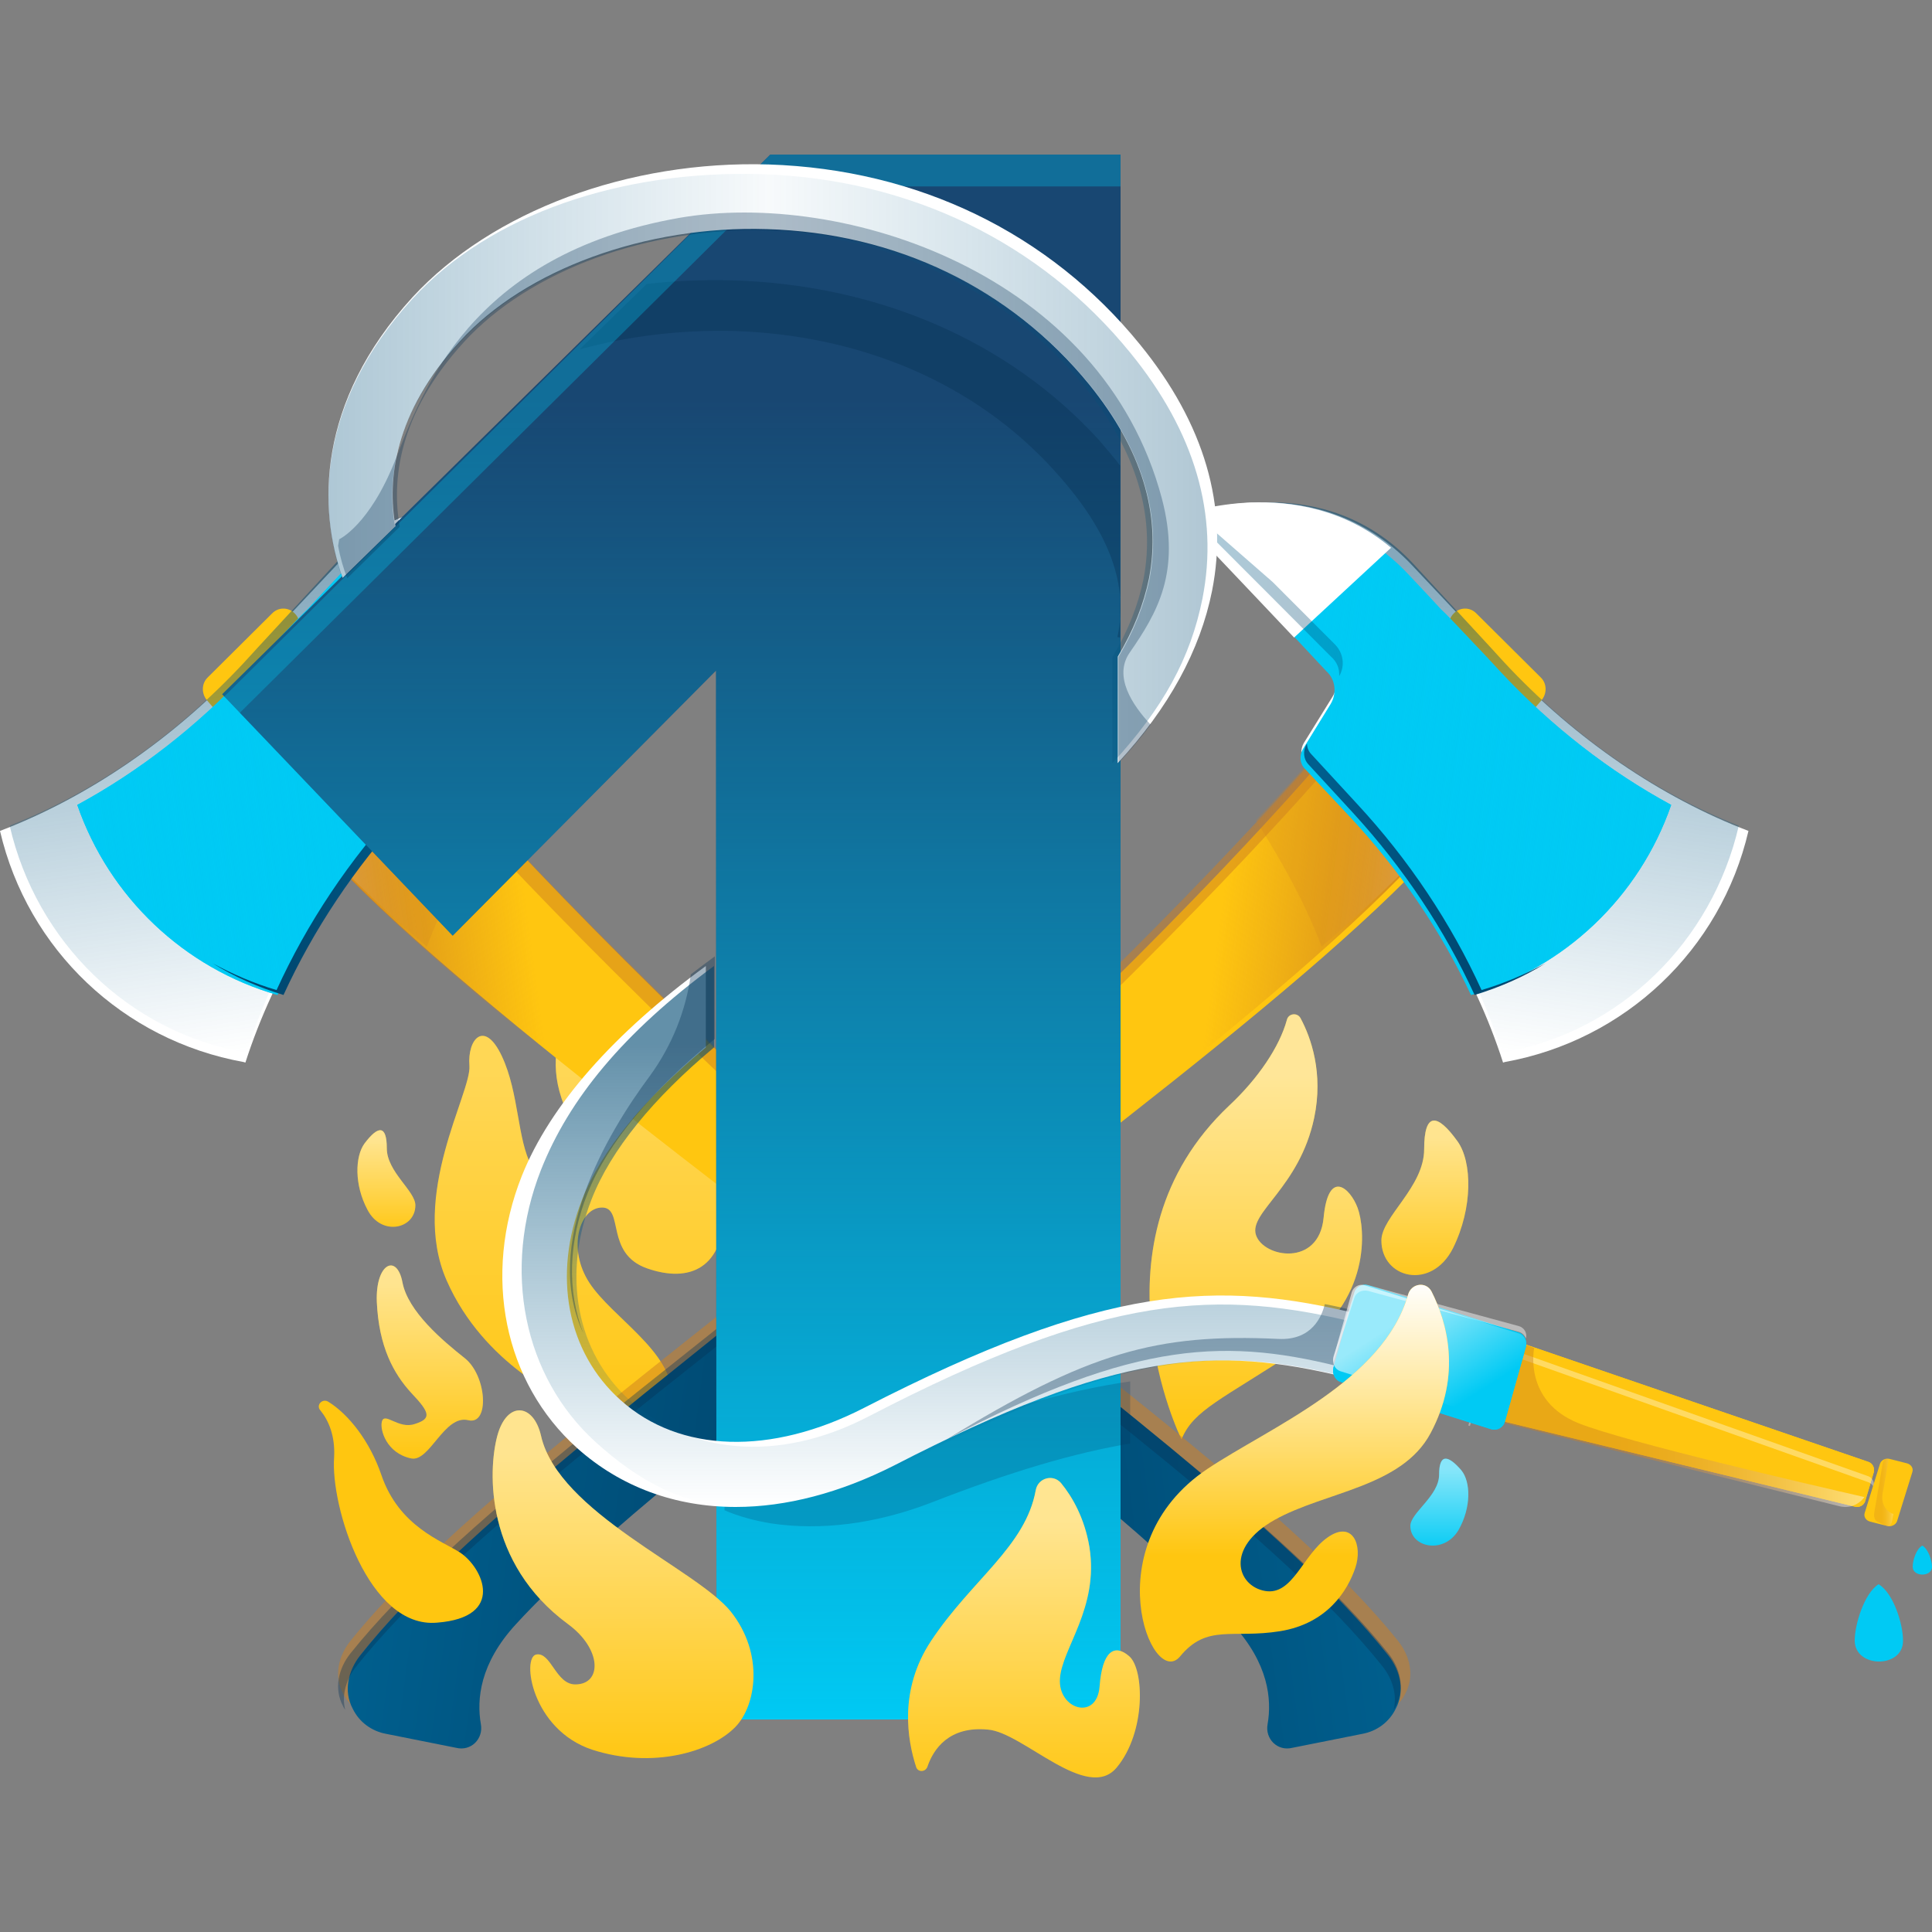<?xml version="1.0" encoding="UTF-8"?>
<svg width="200px" height="200px" viewBox="0 0 200 200" version="1.1" xmlns="http://www.w3.org/2000/svg" xmlns:xlink="http://www.w3.org/1999/xlink">
    <rect x="0" y="0" width="200" height="200" fill="#808080" stroke="none"/>
    <title>firefighter</title>
    <defs>
        <linearGradient x1="50%" y1="99.84%" x2="50%" y2="-0.054%" id="linearGradient-1">
            <stop stop-color="#FFFFFF" stop-opacity="0" offset="0%"></stop>
            <stop stop-color="#FFFFFF" offset="85.53%"></stop>
        </linearGradient>
        <linearGradient x1="50%" y1="100%" x2="50%" y2="-2.41003375e-05%" id="linearGradient-2">
            <stop stop-color="#FFFFFF" stop-opacity="0" offset="0%"></stop>
            <stop stop-color="#FFFFFF" offset="85.53%"></stop>
        </linearGradient>
        <linearGradient x1="94.914%" y1="45.221%" x2="5.617%" y2="56.67%" id="linearGradient-3">
            <stop stop-color="#CD7F1F" stop-opacity="0" offset="64.96%"></stop>
            <stop stop-color="#CD7F1F" offset="99.93%"></stop>
        </linearGradient>
        <linearGradient x1="91.944%" y1="45.505%" x2="10.7%" y2="57.154%" id="linearGradient-4">
            <stop stop-color="#CD7F1F" offset="31.78%"></stop>
            <stop stop-color="#CE8123" offset="40.24%"></stop>
            <stop stop-color="#D18930" offset="49.32%"></stop>
            <stop stop-color="#D69546" offset="58.69%"></stop>
            <stop stop-color="#DCA664" offset="68.26%"></stop>
            <stop stop-color="#E5BC8B" offset="77.99%"></stop>
            <stop stop-color="#F0D8BA" offset="87.84%"></stop>
            <stop stop-color="#FCF7F1" offset="97.63%"></stop>
            <stop stop-color="#FFFFFF" offset="99.93%"></stop>
        </linearGradient>
        <linearGradient x1="55.995%" y1="47.243%" x2="46.287%" y2="56.134%" id="linearGradient-5">
            <stop stop-color="#CD7F1F" offset="31.78%"></stop>
            <stop stop-color="#CE8123" offset="40.24%"></stop>
            <stop stop-color="#D18930" offset="49.32%"></stop>
            <stop stop-color="#D69546" offset="58.69%"></stop>
            <stop stop-color="#DCA664" offset="68.26%"></stop>
            <stop stop-color="#E5BC8B" offset="77.99%"></stop>
            <stop stop-color="#F0D8BA" offset="87.84%"></stop>
            <stop stop-color="#FCF7F1" offset="97.63%"></stop>
            <stop stop-color="#FFFFFF" offset="99.93%"></stop>
        </linearGradient>
        <linearGradient x1="58.735%" y1="97.946%" x2="46.712%" y2="5.009%" id="linearGradient-6">
            <stop stop-color="#005F8E" stop-opacity="0" offset="0%"></stop>
            <stop stop-color="#004972" offset="85.53%"></stop>
        </linearGradient>
        <linearGradient x1="105.556%" y1="44.058%" x2="-0.108%" y2="58.322%" id="linearGradient-7">
            <stop stop-color="#00CAF4" stop-opacity="0" offset="16.03%"></stop>
            <stop stop-color="#00CAF4" offset="99.93%"></stop>
        </linearGradient>
        <linearGradient x1="99.722%" y1="43.281%" x2="0.768%" y2="56.599%" id="linearGradient-8">
            <stop stop-color="#005F8E" offset="0%"></stop>
            <stop stop-color="#004972" offset="72.4%"></stop>
            <stop stop-color="#004972" offset="73.96%"></stop>
        </linearGradient>
        <linearGradient x1="94.321%" y1="43.857%" x2="5.352%" y2="54.955%" id="linearGradient-9">
            <stop stop-color="#005F8E" offset="0%"></stop>
            <stop stop-color="#004972" offset="72.4%"></stop>
            <stop stop-color="#004972" offset="73.96%"></stop>
        </linearGradient>
        <linearGradient x1="101.266%" y1="44.528%" x2="0.23%" y2="58.986%" id="linearGradient-10">
            <stop stop-color="#005F8E" offset="0%"></stop>
            <stop stop-color="#004972" offset="72.4%"></stop>
            <stop stop-color="#004972" offset="73.96%"></stop>
        </linearGradient>
        <linearGradient x1="5.094%" y1="45.221%" x2="94.391%" y2="56.67%" id="linearGradient-11">
            <stop stop-color="#CD7F1F" stop-opacity="0" offset="64.96%"></stop>
            <stop stop-color="#CD7F1F" offset="99.93%"></stop>
        </linearGradient>
        <linearGradient x1="8.08%" y1="45.505%" x2="89.324%" y2="57.154%" id="linearGradient-12">
            <stop stop-color="#CD7F1F" offset="31.78%"></stop>
            <stop stop-color="#CE8123" offset="40.24%"></stop>
            <stop stop-color="#D18930" offset="49.32%"></stop>
            <stop stop-color="#D69546" offset="58.69%"></stop>
            <stop stop-color="#DCA664" offset="68.26%"></stop>
            <stop stop-color="#E5BC8B" offset="77.99%"></stop>
            <stop stop-color="#F0D8BA" offset="87.84%"></stop>
            <stop stop-color="#FCF7F1" offset="97.63%"></stop>
            <stop stop-color="#FFFFFF" offset="99.93%"></stop>
        </linearGradient>
        <linearGradient x1="44.01%" y1="47.243%" x2="53.718%" y2="56.134%" id="linearGradient-13">
            <stop stop-color="#CD7F1F" offset="31.78%"></stop>
            <stop stop-color="#CE8123" offset="40.24%"></stop>
            <stop stop-color="#D18930" offset="49.32%"></stop>
            <stop stop-color="#D69546" offset="58.69%"></stop>
            <stop stop-color="#DCA664" offset="68.26%"></stop>
            <stop stop-color="#E5BC8B" offset="77.99%"></stop>
            <stop stop-color="#F0D8BA" offset="87.84%"></stop>
            <stop stop-color="#FCF7F1" offset="97.63%"></stop>
            <stop stop-color="#FFFFFF" offset="99.93%"></stop>
        </linearGradient>
        <linearGradient x1="41.274%" y1="97.946%" x2="53.298%" y2="5.009%" id="linearGradient-14">
            <stop stop-color="#005F8E" stop-opacity="0" offset="0%"></stop>
            <stop stop-color="#004972" offset="85.53%"></stop>
        </linearGradient>
        <linearGradient x1="-5.545%" y1="44.058%" x2="100.12%" y2="58.322%" id="linearGradient-15">
            <stop stop-color="#00CAF4" stop-opacity="0" offset="16.03%"></stop>
            <stop stop-color="#00CAF4" offset="99.93%"></stop>
        </linearGradient>
        <linearGradient x1="0.31%" y1="43.281%" x2="99.265%" y2="56.599%" id="linearGradient-16">
            <stop stop-color="#005F8E" offset="0%"></stop>
            <stop stop-color="#004972" offset="72.4%"></stop>
            <stop stop-color="#004972" offset="73.96%"></stop>
        </linearGradient>
        <linearGradient x1="5.688%" y1="43.857%" x2="94.658%" y2="54.955%" id="linearGradient-17">
            <stop stop-color="#005F8E" offset="0%"></stop>
            <stop stop-color="#004972" offset="72.4%"></stop>
            <stop stop-color="#004972" offset="73.96%"></stop>
        </linearGradient>
        <linearGradient x1="-1.245%" y1="44.528%" x2="99.791%" y2="58.986%" id="linearGradient-18">
            <stop stop-color="#005F8E" offset="0%"></stop>
            <stop stop-color="#004972" offset="72.4%"></stop>
            <stop stop-color="#004972" offset="73.96%"></stop>
        </linearGradient>
        <linearGradient x1="50%" y1="-9.74347255e-15%" x2="50%" y2="100%" id="linearGradient-19">
            <stop stop-color="#00CAF4" stop-opacity="0" offset="16.03%"></stop>
            <stop stop-color="#00CAF4" offset="99.93%"></stop>
        </linearGradient>
        <linearGradient x1="-3.60695257e-06%" y1="50%" x2="100%" y2="50%" id="linearGradient-20">
            <stop stop-color="#004F7A" stop-opacity="0.724" offset="0%"></stop>
            <stop stop-color="#005C8B" stop-opacity="0.068" offset="50.19%"></stop>
            <stop stop-color="#005784" stop-opacity="0.33" offset="70.85%"></stop>
            <stop stop-color="#004972" stop-opacity="0.7" offset="99.96%"></stop>
            <stop stop-color="#004972" stop-opacity="0.7" offset="100%"></stop>
        </linearGradient>
        <linearGradient x1="50%" y1="99.896%" x2="50%" y2="-0.104%" id="linearGradient-21">
            <stop stop-color="#005F8E" stop-opacity="0" offset="0%"></stop>
            <stop stop-color="#004972" offset="85.53%"></stop>
        </linearGradient>
        <linearGradient x1="-7.61976124e-14%" y1="50%" x2="100%" y2="50%" id="linearGradient-22">
            <stop stop-color="#CD7F1F" offset="31.78%"></stop>
            <stop stop-color="#CE8123" offset="40.24%"></stop>
            <stop stop-color="#D18930" offset="49.32%"></stop>
            <stop stop-color="#D69546" offset="58.69%"></stop>
            <stop stop-color="#DCA664" offset="68.26%"></stop>
            <stop stop-color="#E5BC8B" offset="77.99%"></stop>
            <stop stop-color="#F0D8BA" offset="87.84%"></stop>
            <stop stop-color="#FCF7F1" offset="97.63%"></stop>
            <stop stop-color="#FFFFFF" offset="99.93%"></stop>
        </linearGradient>
        <linearGradient x1="75.621%" y1="78.47%" x2="24.294%" y2="21.436%" id="linearGradient-23">
            <stop stop-color="#FFFFFF" stop-opacity="0" offset="0%"></stop>
            <stop stop-color="#FFFFFF" offset="85.53%"></stop>
        </linearGradient>
        <linearGradient x1="0.48%" y1="50%" x2="100.48%" y2="50%" id="linearGradient-24">
            <stop stop-color="#CD7F1F" offset="31.78%"></stop>
            <stop stop-color="#CE8123" offset="40.24%"></stop>
            <stop stop-color="#D18930" offset="49.32%"></stop>
            <stop stop-color="#D69546" offset="58.69%"></stop>
            <stop stop-color="#DCA664" offset="68.26%"></stop>
            <stop stop-color="#E5BC8B" offset="77.99%"></stop>
            <stop stop-color="#F0D8BA" offset="87.84%"></stop>
            <stop stop-color="#FCF7F1" offset="97.63%"></stop>
            <stop stop-color="#FFFFFF" offset="99.93%"></stop>
        </linearGradient>
        <linearGradient x1="50%" y1="100%" x2="50%" y2="5.67546313e-05%" id="linearGradient-25">
            <stop stop-color="#FFFFFF" stop-opacity="0" offset="32.9%"></stop>
            <stop stop-color="#FFFFFF" offset="100%"></stop>
        </linearGradient>
        <linearGradient x1="50%" y1="100%" x2="50%" y2="-4.14414245e-05%" id="linearGradient-26">
            <stop stop-color="#FFFFFF" stop-opacity="0" offset="0%"></stop>
            <stop stop-color="#FFFFFF" offset="85.53%"></stop>
        </linearGradient>
        <linearGradient x1="50%" y1="99.875%" x2="50%" y2="-0.125%" id="linearGradient-27">
            <stop stop-color="#FFFFFF" stop-opacity="0" offset="0%"></stop>
            <stop stop-color="#FFFFFF" offset="85.53%"></stop>
        </linearGradient>
        <linearGradient x1="50%" y1="100.18%" x2="50%" y2="0.047%" id="linearGradient-28">
            <stop stop-color="#FFFFFF" stop-opacity="0" offset="0%"></stop>
            <stop stop-color="#FFFFFF" offset="85.53%"></stop>
        </linearGradient>
        <linearGradient x1="50%" y1="100%" x2="50%" y2="0%" id="linearGradient-29">
            <stop stop-color="#FFFFFF" stop-opacity="0" offset="0%"></stop>
            <stop stop-color="#FFFFFF" offset="85.53%"></stop>
        </linearGradient>
        <linearGradient x1="50%" y1="100%" x2="50%" y2="0.325%" id="linearGradient-30">
            <stop stop-color="#FFFFFF" stop-opacity="0" offset="0%"></stop>
            <stop stop-color="#FFFFFF" offset="85.53%"></stop>
        </linearGradient>
        <linearGradient x1="50%" y1="100%" x2="50%" y2="0.104%" id="linearGradient-31">
            <stop stop-color="#FFFFFF" stop-opacity="0" offset="0%"></stop>
            <stop stop-color="#FFFFFF" offset="85.53%"></stop>
        </linearGradient>
    </defs>
    <g id="Page-1" stroke="none" stroke-width="1" fill="none" fill-rule="evenodd">
        <g id="firefighter" transform="translate(0, 16)" fill-rule="nonzero">
            <path d="M127.25,98.446 C130.235,95.655 132.46,92.362 133.219,89.571 C133.382,88.901 134.305,88.789 134.631,89.403 C135.716,91.413 137.019,95.097 136.042,99.73 C134.522,106.931 129.258,109.499 130.017,111.844 C130.777,114.188 136.53,115.193 137.019,110.057 C137.507,104.922 139.786,106.987 140.546,109.053 C141.306,111.118 142.066,118.598 134.305,123.734 C126.544,128.869 123.559,129.93 122.311,133 C122.256,132.944 112.27,112.569 127.25,98.446 Z" id="Path" fill="#FFC610"></path>
            <path d="M127.25,98.446 C130.235,95.655 132.46,92.362 133.219,89.571 C133.382,88.901 134.305,88.789 134.631,89.403 C135.716,91.413 137.019,95.097 136.042,99.73 C134.522,106.931 129.258,109.499 130.017,111.844 C130.777,114.188 136.53,115.193 137.019,110.057 C137.507,104.922 139.786,106.987 140.546,109.053 C141.306,111.118 142.066,118.598 134.305,123.734 C126.544,128.869 123.559,129.93 122.311,133 C122.256,132.944 112.27,112.569 127.25,98.446 Z" id="Path" fill="url(#linearGradient-1)" opacity="0.57"></path>
            <path d="M58.629,128.935 C58.629,128.935 50.107,125.376 46.239,116.56 C42.37,107.744 48.818,97.121 48.594,94.329 C48.369,91.536 50.163,89.51 51.957,93.343 C53.752,97.176 53.527,101.94 55.041,104.733 C56.611,107.525 60.984,104.733 58.405,98.436 C56.779,94.438 57.732,91.208 58.685,89.401 C58.966,88.798 59.863,88.908 60.087,89.51 C60.423,90.605 61.096,91.92 62.329,92.577 C64.684,93.836 75,102.652 75,109.004 C75,115.355 71.356,116.834 66.983,115.301 C62.61,113.767 64.628,109.004 62.329,109.004 C59.975,109.004 58.685,113.275 61.04,116.834 C63.395,120.393 69.562,123.897 69.562,128.442 C69.506,132.987 65.133,133.206 58.629,128.935 Z" id="Path" fill="#FFC610"></path>
            <path d="M58.629,128.935 C58.629,128.935 50.107,125.376 46.239,116.56 C42.37,107.744 48.818,97.121 48.594,94.329 C48.369,91.536 50.163,89.51 51.957,93.343 C53.752,97.176 53.527,101.94 55.041,104.733 C56.611,107.525 60.984,104.733 58.405,98.436 C56.779,94.438 57.732,91.208 58.685,89.401 C58.966,88.798 59.863,88.908 60.087,89.51 C60.423,90.605 61.096,91.92 62.329,92.577 C64.684,93.836 75,102.652 75,109.004 C75,115.355 71.356,116.834 66.983,115.301 C62.61,113.767 64.628,109.004 62.329,109.004 C59.975,109.004 58.685,113.275 61.04,116.834 C63.395,120.393 69.562,123.897 69.562,128.442 C69.506,132.987 65.133,133.206 58.629,128.935 Z" id="Path" fill="url(#linearGradient-2)" opacity="0.29"></path>
            <path d="M100.658,127 C75.109,106.988 42.293,83.273 31,69.121 L42.852,60 C42.852,60 53.306,72.88 76.339,94.771 C84.222,102.29 93.167,109.642 102,116.773 L100.658,127 Z" id="Path" fill="#FFC610"></path>
            <path d="M99.947,127 C74.618,106.972 42.196,83.292 31,69.129 L42.75,60 C42.75,60 53.114,72.891 75.949,94.8 C83.652,102.214 92.354,109.462 101,116.488 L99.947,127 Z" id="Path" fill="url(#linearGradient-3)"></path>
            <path d="M51,68.92 C49.366,71.493 46.155,76.692 44.183,82 C38.606,77.184 34.042,72.751 31,69.03 L42.944,60 C43,60 45.592,63.119 51,68.92 Z" id="Path" fill="url(#linearGradient-4)" opacity="0.22"></path>
            <path d="M144.316,160.56 L144.316,160.56 C145.211,158.743 144.819,156.652 143.533,155.111 C129.998,138.268 98.173,117.738 75.185,95.887 C52.198,74.035 41.683,61.266 41.683,61.266 L31.168,69.302 C31.112,69.247 31.056,69.137 31,69.082 L42.857,60 C42.857,60 53.316,72.825 76.36,94.621 C99.403,116.417 131.172,137.002 144.707,153.845 C145.994,155.441 146.441,157.532 145.49,159.294 L145.49,159.294 C145.155,160.009 144.652,160.56 144.036,161 C144.148,160.89 144.26,160.725 144.316,160.56 Z" id="Path" fill="url(#linearGradient-5)" opacity="0.5"></path>
            <path d="M0,70.017 L0,70.017 L0,70.017 C9.105,66.534 17.872,60.525 25.122,52.83 L26.64,51.201 L26.64,51.201 L34.845,42.495 C44.568,32.216 58,37.215 58,37.215 L43.444,52.661 C42.545,53.616 42.376,55.076 43.107,56.2 L46.029,60.918 C46.422,61.592 46.366,62.434 45.804,62.996 L41.14,67.939 C33.89,75.633 28.382,84.732 25.403,94 L25.403,94 L25.234,93.944 C12.758,91.697 2.866,82.317 0,70.017 Z" id="Path" fill="#FFFFFF"></path>
            <path d="M30.656,47.669 L30.656,47.669 C30.032,46.863 28.889,46.756 28.162,47.508 L21.513,54.117 C20.838,54.762 20.838,55.837 21.461,56.535 L22.24,57.449 C22.916,58.201 24.11,58.201 24.734,57.341 L30.604,49.819 C31.123,49.174 31.123,48.26 30.656,47.669 Z" id="Path" fill="#FFC610"></path>
            <path d="M1,69.472 L1,69.472 L1,69.472 C9.788,66.023 18.248,60.127 25.288,52.562 L26.762,50.949 L26.762,50.949 L34.676,42.383 C44.064,32.26 57,37.21 57,37.21 L42.918,52.395 C42.045,53.341 41.881,54.787 42.591,55.9 L45.374,60.516 C45.756,61.184 45.702,62.018 45.156,62.519 L40.68,67.358 C33.639,74.923 28.4,83.878 25.507,93 L25.507,93 L25.343,92.944 C13.335,90.831 3.784,81.542 1,69.472 Z" id="Path" fill="url(#linearGradient-6)" opacity="0.48"></path>
            <path d="M43.249,56.877 L46.122,61.545 C46.508,62.212 46.453,63.046 45.901,63.602 L41.315,68.493 C36.066,74.106 31.812,80.386 28.718,87 C19.05,84.221 11.315,76.885 8,67.325 C14.354,63.88 20.376,59.211 25.624,53.598 L27.116,51.986 L27.116,51.986 L30.431,48.485 C30.873,48.04 31.315,47.54 31.812,47.095 L33.304,45.483 L33.304,45.483 L35.238,43.427 C44.796,33.256 58,38.203 58,38.203 L49.823,46.928 L43.691,53.487 C42.751,54.32 42.586,55.765 43.249,56.877 Z" id="Path" fill="#00CAF4"></path>
            <path d="M43.249,56.877 L46.122,61.545 C46.508,62.212 46.453,63.046 45.901,63.602 L41.315,68.493 C36.066,74.106 31.812,80.386 28.718,87 C19.05,84.221 11.315,76.885 8,67.325 C14.354,63.88 20.376,59.211 25.624,53.598 L27.116,51.986 L27.116,51.986 L30.431,48.485 C30.873,48.04 31.315,47.54 31.812,47.095 L33.304,45.483 L33.304,45.483 L35.238,43.427 C44.796,33.256 58,38.203 58,38.203 L49.823,46.928 L43.691,53.487 C42.751,54.32 42.586,55.765 43.249,56.877 Z" id="Path" fill="url(#linearGradient-7)"></path>
            <path d="M36,40.886 C45.784,32.74 58,37.24 58,37.24 L49.432,46.183 L45.784,50 L36,40.886 Z" id="Path" fill="#FFFFFF"></path>
            <path d="M42.369,54 C41.748,52.934 41.918,51.602 42.821,50.696 L49.257,44.248 L57.557,37 C58.347,37.213 57.839,37.32 57.839,37.32 L49.483,45.687 L43.216,51.975 C42.595,52.508 42.313,53.254 42.369,54 Z" id="Path" fill="url(#linearGradient-8)" opacity="0.32"></path>
            <path d="M131.221,162.485 C131.667,159.928 131.333,156.203 127.597,152.144 C119.567,143.359 103.23,130.572 86,117.172 C87.004,112.836 90.015,110.834 91.799,110 C111.65,126.624 133.229,142.136 143.711,155.369 C144.994,156.981 145.44,159.094 144.492,160.873 C143.823,162.263 142.54,163.208 141.035,163.486 L133.786,164.932 C132.225,165.321 130.942,163.986 131.221,162.485 Z" id="Path" fill="url(#linearGradient-9)"></path>
            <path d="M143.087,156.464 C132.545,143.244 110.842,127.867 90.879,111.328 C89.477,111.991 87.346,113.319 86,115.919 C87.234,112.434 89.869,110.774 91.496,110 C111.459,126.539 133.161,141.972 143.704,155.137 C144.994,156.741 145.442,158.843 144.489,160.613 C144.433,160.779 144.321,160.889 144.265,161 C144.657,159.451 144.153,157.792 143.087,156.464 Z" id="Path" fill="#083256" opacity="0.37"></path>
            <path d="M28.63,86.49 C31.779,79.58 36.143,73.009 41.557,67.174 L46.253,62.076 C46.53,61.793 46.695,61.397 46.695,61 L46.751,61.057 C47.137,61.736 47.082,62.586 46.53,63.153 L41.944,68.137 C36.696,73.858 32.442,80.259 29.348,87 C26.751,86.207 24.265,85.131 22,83.715 C24.099,84.847 26.309,85.81 28.63,86.49 Z" id="Path" fill="url(#linearGradient-10)"></path>
            <path d="M80,116.773 C88.833,109.642 97.778,102.29 105.661,94.771 C128.694,72.88 139.148,60 139.148,60 L151,69.121 C139.707,83.273 106.891,106.988 81.342,127 L80,116.773 Z" id="Path" fill="#FFC610"></path>
            <path d="M80,116.488 C88.646,109.462 97.348,102.214 105.051,94.8 C127.886,72.891 138.25,60 138.25,60 L150,69.129 C138.804,83.292 106.382,106.972 81.053,127 L80,116.488 Z" id="Path" fill="url(#linearGradient-11)"></path>
            <path d="M138.056,60 L150,69.03 C146.958,72.751 142.394,77.184 136.817,82 C134.845,76.692 131.634,71.493 130,68.92 C135.408,63.119 138,60 138.056,60 Z" id="Path" fill="url(#linearGradient-12)" opacity="0.22"></path>
            <path d="M36.964,161 C36.348,160.56 35.845,160.009 35.51,159.294 L35.51,159.294 C34.559,157.532 35.006,155.441 36.293,153.845 C49.828,137.002 81.597,116.417 104.64,94.621 C127.684,72.825 138.143,60 138.143,60 L150,69.082 C149.944,69.137 149.888,69.247 149.832,69.302 L139.317,61.266 C139.317,61.266 128.802,74.035 105.815,95.887 C82.827,117.738 51.002,138.268 37.467,155.111 C36.181,156.652 35.789,158.743 36.684,160.56 L36.684,160.56 C36.74,160.725 36.852,160.89 36.964,161 Z" id="Path" fill="url(#linearGradient-13)" opacity="0.5"></path>
            <path d="M155.766,93.944 L155.597,94 L155.597,94 C152.618,84.732 147.11,75.633 139.86,67.939 L135.196,62.996 C134.634,62.434 134.578,61.592 134.971,60.918 L137.893,56.2 C138.624,55.076 138.455,53.616 137.556,52.661 L123,37.215 C123,37.215 136.432,32.216 146.155,42.495 L154.36,51.201 L154.36,51.201 L155.878,52.83 C163.128,60.525 171.895,66.534 181,70.017 L181,70.017 L181,70.017 C178.134,82.317 168.242,91.697 155.766,93.944 Z" id="Path" fill="#FFFFFF"></path>
            <path d="M150.396,49.819 L156.266,57.341 C156.89,58.201 158.084,58.201 158.76,57.449 L159.539,56.535 C160.162,55.837 160.162,54.762 159.487,54.117 L152.838,47.508 C152.111,46.756 150.968,46.863 150.344,47.669 L150.344,47.669 C149.877,48.26 149.877,49.174 150.396,49.819 Z" id="Path" fill="#FFC610"></path>
            <path d="M155.657,92.944 L155.493,93 L155.493,93 C152.6,83.878 147.361,74.923 140.32,67.358 L135.844,62.519 C135.298,62.018 135.244,61.184 135.626,60.516 L138.409,55.9 C139.119,54.787 138.955,53.341 138.082,52.395 L124,37.21 C124,37.21 136.936,32.26 146.324,42.383 L154.238,50.949 L154.238,50.949 L155.712,52.562 C162.752,60.127 171.212,66.023 180,69.472 L180,69.472 L180,69.472 C177.216,81.542 167.665,90.831 155.657,92.944 Z" id="Path" fill="url(#linearGradient-14)" opacity="0.48"></path>
            <path d="M137.309,53.487 L131.177,46.928 L123,38.203 C123,38.203 136.204,33.256 145.762,43.427 L147.696,45.483 L147.696,45.483 L149.188,47.095 C149.685,47.54 150.127,48.04 150.569,48.485 L153.884,51.986 L153.884,51.986 L155.376,53.598 C160.624,59.211 166.646,63.88 173,67.325 C169.685,76.885 161.95,84.221 152.282,87 C149.188,80.386 144.934,74.106 139.685,68.493 L135.099,63.602 C134.547,63.046 134.492,62.212 134.878,61.545 L137.751,56.877 C138.414,55.765 138.249,54.32 137.309,53.487 Z" id="Path" fill="#00CAF4"></path>
            <path d="M137.309,53.487 L131.177,46.928 L123,38.203 C123,38.203 136.204,33.256 145.762,43.427 L147.696,45.483 L147.696,45.483 L149.188,47.095 C149.685,47.54 150.127,48.04 150.569,48.485 L153.884,51.986 L153.884,51.986 L155.376,53.598 C160.624,59.211 166.646,63.88 173,67.325 C169.685,76.885 161.95,84.221 152.282,87 C149.188,80.386 144.934,74.106 139.685,68.493 L135.099,63.602 C134.547,63.046 134.492,62.212 134.878,61.545 L137.751,56.877 C138.414,55.765 138.249,54.32 137.309,53.487 Z" id="Path" fill="url(#linearGradient-15)"></path>
            <path d="M133.964,50 L130.392,46.226 L122,37.381 C122,37.381 134.418,32.649 144,40.705 L133.964,50 Z" id="Path" fill="#FFFFFF"></path>
            <path d="M137.784,51.975 L131.517,45.687 L123.161,37.32 C123.161,37.32 122.653,37.213 123.443,37 L131.743,44.248 L138.179,50.696 C139.082,51.602 139.252,52.934 138.631,54 C138.687,53.254 138.405,52.508 137.784,51.975 Z" id="Path" fill="url(#linearGradient-16)" opacity="0.32"></path>
            <path d="M47.214,164.932 L39.965,163.486 C38.46,163.208 37.177,162.263 36.508,160.873 C35.56,159.094 36.006,156.981 37.289,155.369 C47.771,142.136 69.35,126.624 89.201,110 C90.985,110.834 93.996,112.836 95,117.172 C77.77,130.572 61.433,143.359 53.403,152.144 C49.667,156.203 49.333,159.928 49.779,162.485 C50.058,163.986 48.775,165.321 47.214,164.932 Z" id="Path" fill="url(#linearGradient-17)"></path>
            <path d="M35.735,161 C35.679,160.889 35.567,160.779 35.511,160.613 C34.558,158.843 35.006,156.741 36.296,155.137 C46.839,141.972 68.541,126.539 88.504,110 C90.131,110.774 92.766,112.434 94,115.919 C92.654,113.319 90.523,111.991 89.121,111.328 C69.158,127.867 47.455,143.244 36.913,156.464 C35.847,157.792 35.343,159.451 35.735,161 Z" id="Path" fill="#083256" opacity="0.37"></path>
            <path d="M160,83.715 C157.735,85.131 155.249,86.207 152.652,87 C149.558,80.259 145.304,73.858 140.056,68.137 L135.47,63.153 C134.918,62.586 134.863,61.736 135.249,61.057 L135.305,61 C135.305,61.397 135.47,61.793 135.747,62.076 L140.443,67.174 C145.857,73.009 150.221,79.58 153.37,86.49 C155.691,85.81 157.901,84.847 160,83.715 Z" id="Path" fill="url(#linearGradient-18)"></path>
            <polygon id="Path" fill="#184772" points="74.117 53.426 46.862 80.861 23 55.87 79.734 0 116 0 116 162 74.172 162"></polygon>
            <polygon id="Path" fill="url(#linearGradient-19)" points="74.117 53.426 46.862 80.861 23 55.87 79.734 0 116 0 116 162 74.172 162"></polygon>
            <path d="M117,127 C110.465,127.945 102.87,130.07 93.375,133.73 C86.617,136.328 80.194,135.974 75,133.317 L75,140.343 C76.508,140.992 78.072,141.405 79.803,141.701 C84.997,142.468 90.638,141.76 96.335,139.575 C104.657,136.328 111.303,134.38 117,133.435 L117,127 Z" id="Path" fill="#083256" opacity="0.21"></path>
            <path d="M109.063,32.627 C114.397,38.472 116.953,44.045 115.675,49.945 L115.953,50 L115.953,32.19 C115.286,31.315 114.509,30.441 113.731,29.513 C104.396,19.296 90.838,13.396 75.502,13.013 C72.613,12.959 69.779,13.068 66.946,13.396 L60,20.17 C64.945,18.805 70.335,18.149 75.78,18.258 C89.171,18.641 100.951,23.721 109.063,32.627 Z" id="Path" fill="#083256" opacity="0.4"></path>
            <polygon id="Path" fill="#00CAF4" opacity="0.3" points="79.747 0 23 56.32 24.615 58 79.747 3.303 116 3.303 116 0"></polygon>
            <path d="M79.382,7.719 C92.773,8.112 104.658,13.849 112.804,23.859 C118.161,30.495 120.225,37.187 118.942,43.879 C118.384,46.579 117.324,49.278 115.706,51.978 L115.706,63 C121.007,57.264 124.243,51.303 125.47,45.173 C127.2,36.456 124.689,27.852 117.994,19.641 C108.62,8.112 95.005,1.533 79.605,1.027 C65.042,0.577 50.925,5.863 42.723,14.748 C32.68,25.715 32.959,36.85 35.47,43.823 L40.938,38.481 C40.101,33.757 40.715,26.839 47.633,19.304 C54.385,11.88 66.883,7.325 79.382,7.719 Z" id="Path" fill="#FFFFFF"></path>
            <path d="M79.052,7.965 C92.362,8.357 104.175,14.067 112.272,24.033 C117.597,30.64 119.649,37.302 118.373,43.964 C117.818,46.652 116.765,49.339 115.156,52.027 L115.156,63 C120.425,57.289 123.253,52.083 124.474,45.98 C126.193,37.302 123.697,28.736 117.042,20.562 C107.725,9.085 94.193,2.534 78.886,2.03 C64.411,1.582 50.768,6.117 42.67,14.963 C32.688,25.881 32.965,36.966 35.461,43.908 L40.896,38.59 C40.064,33.887 40.674,27 47.551,19.498 C54.206,12.108 66.629,7.573 79.052,7.965 Z" id="Path" fill="url(#linearGradient-20)" opacity="0.45"></path>
            <path d="M89.477,129.727 C79.813,134.696 70.373,134.417 64.249,128.945 C58.686,123.976 57.169,115.992 60.26,108.175 C62.282,103.039 66.721,97.679 73.07,92.431 L73.07,84 C63.575,90.923 56.944,98.405 54.023,105.719 C49.921,116.048 52.169,127.103 59.754,133.914 C64.249,137.934 69.924,140 76.16,140 C81.386,140 86.948,138.548 92.567,135.701 C115.66,123.809 125.717,123.25 139.427,126.6 L141,120.124 C125.942,116.383 114.367,116.941 89.477,129.727 Z" id="Path" fill="#FFFFFF"></path>
            <path d="M89.935,130.62 C80.367,135.589 71.244,134.417 65.181,128.945 C59.674,123.976 58.172,115.992 61.231,108.175 C63.234,103.039 67.629,97.679 73.914,92.431 L73.914,84 C64.513,90.923 58.895,97.791 56.003,105.105 C51.942,115.434 54.167,126.489 61.677,133.3 C66.127,137.32 70.855,140 77.029,140 C82.203,140 87.71,138.548 93.272,135.701 C116.135,123.809 126.092,123.25 139.665,126.6 L141,121.073 C126.036,117.332 114.577,117.834 89.935,130.62 Z" id="Path" fill="url(#linearGradient-21)" opacity="0.61"></path>
            <path d="M132.345,122.603 C119.721,122.013 112.609,124.021 98,133 C117.681,122.662 127.108,122.426 139.677,125.734 L141,119.886 C139.677,119.532 138.409,119.236 137.141,119 C136.865,120.181 135.873,122.781 132.345,122.603 Z" id="Path" fill="#083256" opacity="0.36"></path>
            <path d="M60.375,122 C58.7,117.642 58.816,112.547 60.836,107.509 C62.915,102.302 67.476,96.868 74,91.547 L74,83 C73.134,83.623 72.326,84.245 71.517,84.868 L71.517,84.868 C70.998,88.66 69.554,92.226 67.303,95.34 C62.742,101.453 56.102,112.774 60.375,122 Z" id="Path" fill="#083256" opacity="0.36"></path>
            <path d="M120.28,35.616 C114.065,12.216 87.211,3.631 70.344,6.549 C48.594,10.364 43.6,24.786 40.937,31.576 C38.274,38.366 35.111,39.825 35.111,39.825 L35,40.498 C35.222,41.733 35.555,42.855 35.943,43.865 L41.381,38.534 C40.548,33.82 41.159,26.918 48.039,19.399 C54.808,11.992 67.181,7.446 79.665,7.839 C92.981,8.232 104.799,13.956 112.9,23.944 C118.227,30.566 120.28,37.243 119.003,43.921 C118.449,46.614 117.394,49.308 115.785,52.002 L115.785,63 C117.006,61.653 118.116,60.363 119.114,59.016 C117.228,56.996 115.23,54.022 116.95,51.553 C119.78,47.456 122.277,43.248 120.28,35.616 Z" id="Path" fill="#083256" opacity="0.31"></path>
            <path d="M192.042,139.976 L152,130.259 L154.482,122 L193.42,135.334 C193.862,135.496 194.082,135.928 193.972,136.413 L193.089,139.382 C192.979,139.814 192.483,140.084 192.042,139.976 Z" id="Path" fill="#FFC610"></path>
            <path d="M192.042,139.976 L152,130.259 L154.482,122 L193.42,135.334 C193.862,135.496 194.082,135.928 193.972,136.413 L193.089,139.382 C192.979,139.814 192.483,140.084 192.042,139.976 Z" id="Path" fill="#FFC610"></path>
            <path d="M154.482,123.616 L193.42,137.44 C193.696,137.552 193.862,137.72 193.972,138 L193.972,137.944 C194.082,137.496 193.862,136.993 193.42,136.825 L154.482,123 L152,131.563 L152.165,131.619 L154.482,123.616 Z" id="Path" fill="#FFFFFF" opacity="0.35"></path>
            <path d="M193,138.978 C187.009,137.604 168.268,133.264 163.432,131.341 C157.661,129.033 158.815,123.593 158.815,123.538 L154.473,122 L152,130.407 L190.362,139.912 C191.406,140.187 192.395,139.802 193,138.978 Z" id="Path" fill="url(#linearGradient-22)" opacity="0.43"></path>
            <path d="M154.377,131.956 L138.802,127.062 C138.205,126.889 137.879,126.198 138.042,125.565 L140.212,117.85 C140.375,117.217 141.027,116.872 141.623,117.044 L157.198,121.938 C157.795,122.111 158.121,122.802 157.958,123.435 L155.788,131.15 C155.625,131.783 154.973,132.128 154.377,131.956 Z" id="Path" fill="#00CAF4"></path>
            <path d="M154.377,131.956 L138.802,127.062 C138.205,126.889 137.879,126.198 138.042,125.565 L140.212,117.85 C140.375,117.217 141.027,116.872 141.623,117.044 L157.198,121.938 C157.795,122.111 158.121,122.802 157.958,123.435 L155.788,131.15 C155.625,131.783 154.973,132.128 154.377,131.956 Z" id="Path" fill="#00CAF4"></path>
            <path d="M154.749,130.955 L138.762,125.95 C138.209,125.775 137.877,125.135 138.043,124.553 L139.924,117.802 C140.09,117.22 140.698,116.871 141.251,117.045 L157.238,122.05 C157.791,122.225 158.123,122.865 157.957,123.447 L156.076,130.198 C155.91,130.78 155.302,131.129 154.749,130.955 Z" id="Path" fill="url(#linearGradient-23)" opacity="0.6"></path>
            <path d="M140.212,118.332 C140.374,117.785 141.026,117.486 141.623,117.635 L157.198,121.865 C157.578,121.965 157.85,122.263 157.958,122.562 L157.958,122.562 C158.121,122.014 157.795,121.417 157.198,121.268 L141.623,117.038 C141.026,116.889 140.374,117.188 140.212,117.735 L138.041,124.403 C137.986,124.602 137.986,124.801 138.041,125 L140.212,118.332 Z" id="Path" fill="#FFFFFF" opacity="0.46"></path>
            <path d="M192,153.823 L192,153.872 C192.056,156.709 197,156.709 197,153.872 L197,153.823 C197,152.081 195.989,148.896 194.472,148 C193.011,148.896 192,152.131 192,153.823 Z" id="Path" fill="#00CAF4"></path>
            <path d="M198,146.193 L198,146.193 C198,147.269 200,147.269 200,146.193 L200,146.193 C200,145.555 199.619,144.359 199,144 C198.381,144.319 198,145.515 198,146.193 Z" id="Path" fill="#00CAF4"></path>
            <path d="M195.373,141.971 L193.602,141.519 C193.159,141.407 192.906,141.011 193.033,140.616 L194.614,135.537 C194.741,135.142 195.184,134.916 195.627,135.029 L197.398,135.481 C197.841,135.593 198.094,135.989 197.967,136.384 L196.386,141.463 C196.259,141.858 195.753,142.084 195.373,141.971 Z" id="Path" fill="#FFC610"></path>
            <path d="M194.922,138.415 C195.061,137.682 195.409,135.706 195.513,135.085 L195.444,135.029 C195.2,134.916 194.957,135.142 194.887,135.537 L194.018,140.616 C193.948,141.011 194.087,141.407 194.331,141.519 L195.305,141.971 C195.548,142.084 195.791,141.858 195.861,141.463 L196,140.729 C195.061,140.391 194.679,139.431 194.922,138.415 Z" id="Path" fill="url(#linearGradient-24)" opacity="0.25"></path>
            <path d="M124.968,136.08 C131.452,131.743 143.236,126.949 145.774,117.988 C146.112,116.847 147.634,116.619 148.198,117.703 C149.777,120.842 151.356,126.264 148.086,132.371 C145.097,137.964 137.147,138.42 131.96,141.331 C126.772,144.241 128.069,148.179 130.945,148.693 C133.82,149.207 134.835,144.983 137.429,143.157 C140.023,141.331 141.094,143.956 140.305,146.296 C139.515,148.636 137.429,152.06 132.523,152.859 C127.562,153.658 124.968,152.06 122.149,155.485 C119.217,158.966 113.24,143.956 124.968,136.08 Z" id="Path" fill="#FFC610"></path>
            <path d="M124.968,136.08 C131.452,131.743 143.236,126.949 145.774,117.988 C146.112,116.847 147.634,116.619 148.198,117.703 C149.777,120.842 151.356,126.264 148.086,132.371 C145.097,137.964 137.147,138.42 131.96,141.331 C126.772,144.241 128.069,148.179 130.945,148.693 C133.82,149.207 134.835,144.983 137.429,143.157 C140.023,141.331 141.094,143.956 140.305,146.296 C139.515,148.636 137.429,152.06 132.523,152.859 C127.562,153.658 124.968,152.06 122.149,155.485 C119.217,158.966 113.24,143.956 124.968,136.08 Z" id="Path" fill="url(#linearGradient-25)"></path>
            <path d="M76.136,162.763 C78.264,160.567 79.136,155.218 75.645,150.826 C72.1,146.435 57.808,140.579 56.008,132.64 C55.244,129.262 52.462,128.981 51.48,132.64 C50.498,136.3 50.226,145.815 58.79,152.121 C62.335,154.711 62.335,158.371 59.553,158.371 C57.535,158.371 57.044,154.993 55.517,155.274 C53.989,155.556 55.026,163.044 61.299,165.127 C67.572,167.154 73.627,165.353 76.136,162.763 Z" id="Path" fill="#FFC610"></path>
            <path d="M76.136,162.763 C78.264,160.567 79.136,155.218 75.645,150.826 C72.1,146.435 57.808,140.579 56.008,132.64 C55.244,129.262 52.462,128.981 51.48,132.64 C50.498,136.3 50.226,145.815 58.79,152.121 C62.335,154.711 62.335,158.371 59.553,158.371 C57.535,158.371 57.044,154.993 55.517,155.274 C53.989,155.556 55.026,163.044 61.299,165.127 C67.572,167.154 73.627,165.353 76.136,162.763 Z" id="Path" fill="url(#linearGradient-26)" opacity="0.53"></path>
            <path d="M96.001,166.907 C95.779,167.474 95.001,167.474 94.835,166.907 C93.946,164.184 93.002,158.965 96.39,153.859 C100.612,147.505 106.166,144.101 107.222,138.257 C107.444,137.009 108.999,136.555 109.832,137.52 C110.999,138.938 112.276,141.151 112.776,144.157 C113.776,150.455 109.943,154.596 109.721,157.773 C109.499,160.95 113.554,162.198 113.832,158.567 C114.11,154.88 115.387,154.142 116.887,155.447 C118.442,156.752 118.664,163.276 115.609,166.964 C112.554,170.651 105.889,163.333 102.278,163.049 C98.223,162.652 96.612,165.092 96.001,166.907 Z" id="Path" fill="#FFC610"></path>
            <path d="M96.001,166.907 C95.779,167.474 95.001,167.474 94.835,166.907 C93.946,164.184 93.002,158.965 96.39,153.859 C100.612,147.505 106.166,144.101 107.222,138.257 C107.444,137.009 108.999,136.555 109.832,137.52 C110.999,138.938 112.276,141.151 112.776,144.157 C113.776,150.455 109.943,154.596 109.721,157.773 C109.499,160.95 113.554,162.198 113.832,158.567 C114.11,154.88 115.387,154.142 116.887,155.447 C118.442,156.752 118.664,163.276 115.609,166.964 C112.554,170.651 105.889,163.333 102.278,163.049 C98.223,162.652 96.612,165.092 96.001,166.907 Z" id="Path" fill="url(#linearGradient-27)" opacity="0.54"></path>
            <path d="M47.638,144.726 C45.766,143.518 41.284,142.035 39.468,136.654 C38.277,133.194 36.121,130.448 34.022,129.13 C33.398,128.691 32.66,129.46 33.171,130.009 C34.022,131.052 34.703,132.645 34.589,134.841 C34.192,139.949 38.164,152.634 45.255,151.975 C52.347,151.426 50.021,146.319 47.638,144.726 Z" id="Path" fill="#FFC610"></path>
            <path d="M48.475,131.019 C50.712,131.569 50.4,126.408 48.111,124.596 C45.822,122.784 42.233,119.764 41.661,116.744 C41.089,113.725 38.852,114.768 39.008,118.776 C39.216,123.388 40.724,126.188 42.597,128.219 C44.522,130.251 44.678,130.855 42.961,131.404 C41.245,132.008 39.788,130.086 39.528,131.184 C39.32,132.008 39.996,134.424 42.545,134.973 C44.47,135.412 45.978,130.416 48.475,131.019 Z" id="Path" fill="#FFC610"></path>
            <path d="M48.475,131.019 C50.712,131.569 50.4,126.408 48.111,124.596 C45.822,122.784 42.233,119.764 41.661,116.744 C41.089,113.725 38.852,114.768 39.008,118.776 C39.216,123.388 40.724,126.188 42.597,128.219 C44.522,130.251 44.678,130.855 42.961,131.404 C41.245,132.008 39.788,130.086 39.528,131.184 C39.32,132.008 39.996,134.424 42.545,134.973 C44.47,135.412 45.978,130.416 48.475,131.019 Z" id="Path" fill="url(#linearGradient-28)" opacity="0.53"></path>
            <path d="M143,112.414 C143,109.967 147.428,106.893 147.428,102.965 C147.428,99.037 148.815,99.264 150.896,102.168 C152.39,104.274 152.496,108.999 150.416,113.211 C148.175,117.652 143,116.342 143,112.414 Z" id="Path" fill="#FFC610"></path>
            <path d="M143,112.414 C143,109.967 147.428,106.893 147.428,102.965 C147.428,99.037 148.815,99.264 150.896,102.168 C152.39,104.274 152.496,108.999 150.416,113.211 C148.175,117.652 143,116.342 143,112.414 Z" id="Path" fill="url(#linearGradient-29)" opacity="0.53"></path>
            <path d="M146,141.964 C146,140.607 148.976,138.87 148.976,136.645 C148.976,134.473 149.887,134.582 151.284,136.21 C152.256,137.405 152.316,140.064 150.98,142.398 C149.462,144.949 146,144.19 146,141.964 Z" id="Path" fill="#00CAF4"></path>
            <path d="M146,141.964 C146,140.607 148.976,138.87 148.976,136.645 C148.976,134.473 149.887,134.582 151.284,136.21 C152.256,137.405 152.316,140.064 150.98,142.398 C149.462,144.949 146,144.19 146,141.964 Z" id="Path" fill="url(#linearGradient-30)" opacity="0.53"></path>
            <path d="M43,108.774 C43,107.282 40.041,105.311 40.041,102.861 C40.041,100.41 39.127,100.517 37.728,102.381 C36.76,103.713 36.652,106.643 38.051,109.253 C39.503,112.023 43,111.224 43,108.774 Z" id="Path" fill="#FFC610"></path>
            <path d="M43,108.774 C43,107.282 40.041,105.311 40.041,102.861 C40.041,100.41 39.127,100.517 37.728,102.381 C36.76,103.713 36.652,106.643 38.051,109.253 C39.503,112.023 43,111.224 43,108.774 Z" id="Path" fill="url(#linearGradient-31)" opacity="0.53"></path>
        </g>
    </g>
</svg>